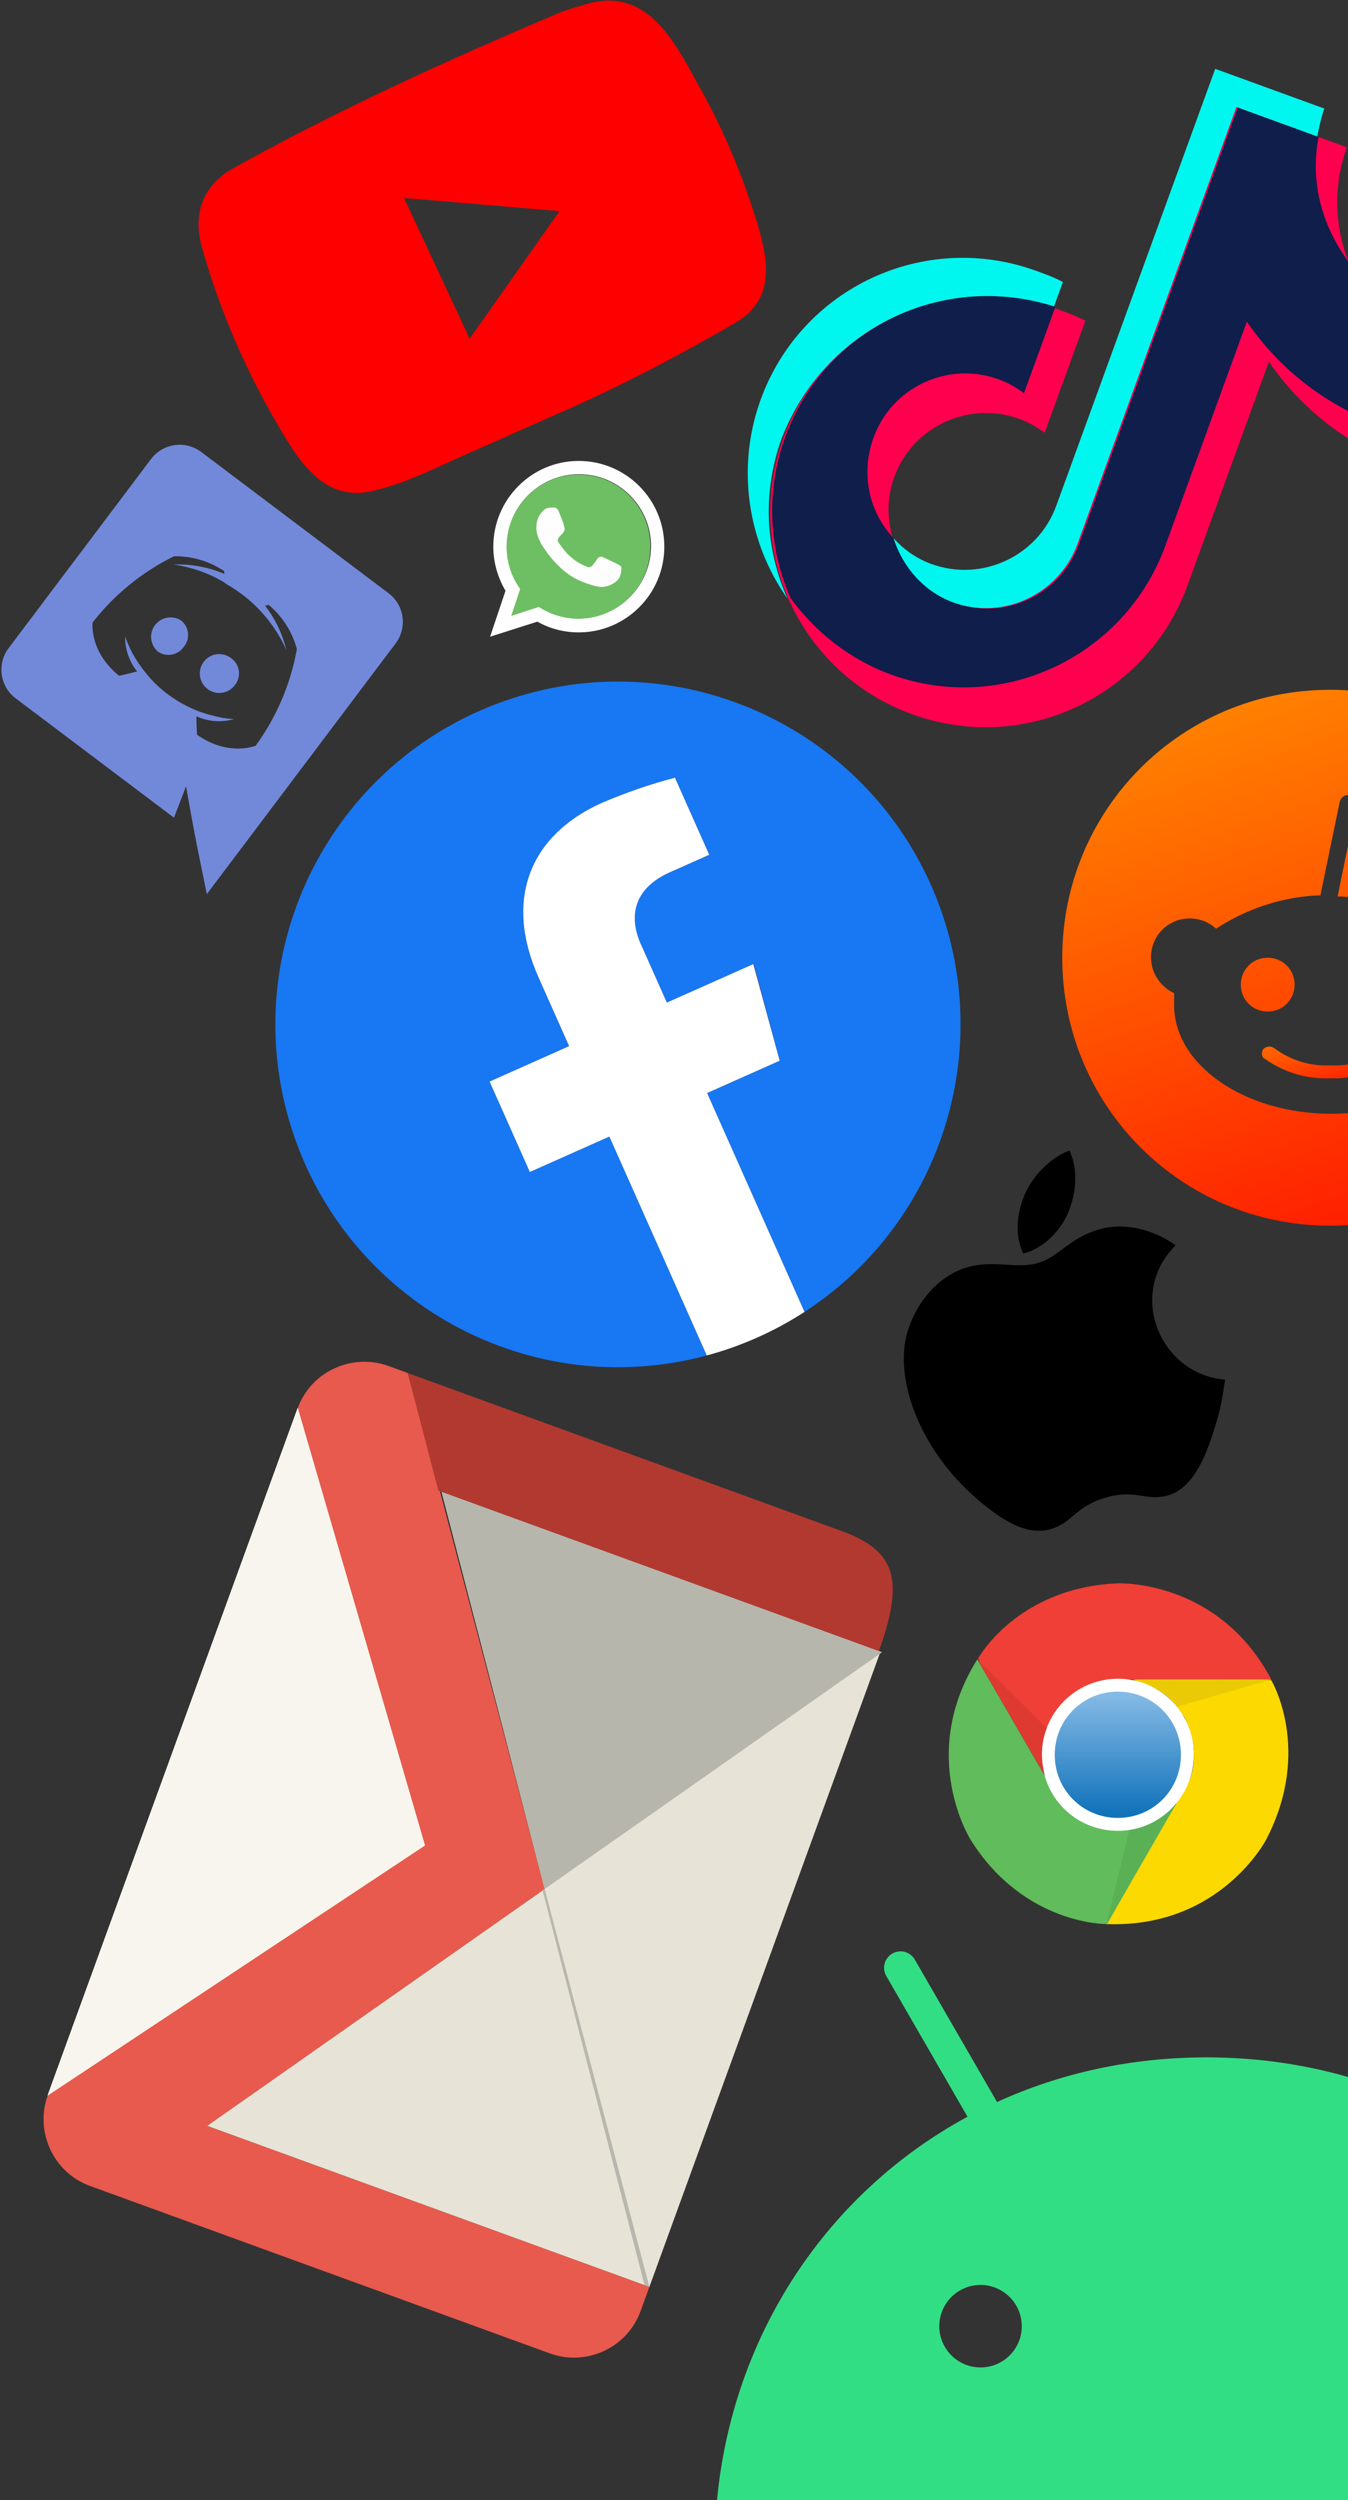 <svg fill="none" height="697" viewBox="0 0 376 697" width="376" xmlns="http://www.w3.org/2000/svg" xmlns:xlink="http://www.w3.org/1999/xlink"><rect x="0" y="0" width="376" height="697" fill="#333333" stroke="none"/><linearGradient id="a" gradientUnits="userSpaceOnUse" x1="311.757" x2="311.757" y1="472.031" y2="505.827"><stop offset="0" stop-color="#86bbe5"/><stop offset="1" stop-color="#1072ba"/></linearGradient><linearGradient id="b" gradientUnits="userSpaceOnUse" x1="61.191" x2="105.641" y1="562.391" y2="440.267"><stop offset="0" stop-color="#f8f6ef"/><stop offset="1" stop-color="#e7e4d6"/></linearGradient><linearGradient id="c"><stop offset="0" stop-color="#ff2100"/><stop offset="1" stop-color="#ff8200"/></linearGradient><linearGradient id="d" gradientUnits="userSpaceOnUse" x1="385.545" x2="378.157" xlink:href="#c" y1="298.312" y2="276.84"/><linearGradient id="e" gradientUnits="userSpaceOnUse" x1="375.78" x2="327.78" xlink:href="#c" y1="339.049" y2="199.549"/><linearGradient id="f" gradientUnits="userSpaceOnUse" x1="393.672" x2="345.672" xlink:href="#c" y1="332.892" y2="193.392"/><linearGradient id="g" gradientUnits="userSpaceOnUse" x1="-2272.57" x2="-2272.57" y1="-3997.9" y2="-3996.43"><stop offset="0" stop-color="#6ebf61"/><stop offset=".231" stop-color="#50a557"/><stop offset=".522" stop-color="#2a904f"/><stop offset=".812" stop-color="#50a557"/><stop offset="1" stop-color="#6ebf63"/></linearGradient><clipPath id="h"><path d="m0 0h376v697h-376z"/></clipPath><g clip-path="url(#h)"><path d="m311.8 441.4s28-1.2 42.8 26.8h-45s-8.6-.2-15.8 10c-2 4.4-4.4 8.8-1.8 17.6-3.6-6.2-19.2-33.4-19.2-33.4s10.8-19.8 39-21z" fill="#ef3f36"/><path d="m353.2 512.8s-12.8 24.8-44.6 23.6c4-6.8 22.6-39 22.6-39s4.6-7.2-.8-18.6c-2.8-4-5.4-8.2-14.4-10.4h38.6s11.6 19.4-1.4 44.4z" fill="#fcd900"/><path d="m270.8 513s-15-23.6 1.8-50.4c4 6.8 22.6 39 22.6 39s4 7.6 16.6 8.6c4.8-.4 9.8-.6 16.2-7.2-3.6 6.2-19.2 33.4-19.2 33.4s-23 .4-38-23.4z" fill="#61bc5b"/><path d="m308.6 536.6 6.4-26.4s7-.6 12.8-7c-3.8 6.2-19.2 33.4-19.2 33.4z" fill="#5ab055"/><path d="m290.6 489.2c0-11.6 9.4-21.2 21.2-21.2s21.2 9.4 21.2 21.2c0 11.6-9.4 21.2-21.2 21.2s-21.2-9.4-21.2-21.2z" fill="#fff"/><path d="m294.2 489.2c0-9.8 7.8-17.6 17.6-17.6s17.6 7.8 17.6 17.6-7.8 17.6-17.6 17.6-17.6-7.8-17.6-17.6z" fill="url(#a)"/><path d="m354.6 468.2-26.2 7.6s-4-5.8-12.4-7.6z" fill="#eaca05"/><path d="m291.4 495c-3.6-6.4-18.8-32.4-18.8-32.4l19.4 19.2s-2 4-1.2 10z" fill="#df3a32"/><path d="m83.04 392.58c3.782-10.391 15.325-15.399 25.265-11.781l5.421 1.973 8.986 32.945 29.212 110.91-94.122 66.021 123.335 44.89-2.467 6.777c-3.781 10.391-15.325 15.399-25.264 11.781l-128.304-46.699c-10.391-3.782-15.399-15.325-11.781-25.264l105.172-69.674z" fill="#e75a4d"/><path d="m13.321 584.133 105.172-69.674-35.453-121.879z" fill="url(#b)"/><path d="m57.802 592.648 123.335 44.89 64.458-177.096-122.431-44.561 28.76 110.747z" fill="#e7e4d7"/><path d="m181.137 637.538-29.213-110.91-.616.287 28.474 110.13z" fill="#b8b7ae"/><path d="m123.164 415.881 122.882 44.726-94.122 66.021z" fill="#b7b6ad"/><path d="m113.726 382.772 122.431 44.561c13.389 5.385 16.221 13.067 8.986 32.945l-122.883-44.726z" fill="#b2392f"/><g fill="url(#b)"><path d="m13.321 584.133 105.172-69.674-35.453-121.879z"/><path d="m13.321 584.133 105.172-69.674-35.453-121.879z"/><path d="m13.321 584.133 105.172-69.674-35.453-121.879z"/><path d="m13.321 584.133 105.172-69.674-35.453-121.879z"/><path d="m13.321 584.133 105.172-69.674-35.453-121.879z"/><path d="m13.321 584.133 105.172-69.674-35.453-121.879z"/><path d="m13.321 584.133 105.172-69.674-35.453-121.879z"/></g><path d="m13.321 584.133 105.172-69.674-35.453-121.879z" fill="#f7f5ed"/><path d="m159.374 113.652-27.694 12.278c-9.011 3.883-17.656 8.551-27.398 10.866-14.552 3.603-21.554-9.365-27.842-20.119-8.622-15.076-15.535-31.268-20.236-48.173-2.454-9.359.598-17.148 9.243-21.815 28.828-15.989 58.754-29.625 88.784-42.355 3.137-1.463 6.518-2.403 9.899-3.343 16.382-4.456 23.976 10.463 30.612 22.646 7.019 12.323 12.47 25.377 16.613 39.041 3.308 11.189 4.577 21.419-7.083 27.811-14.554 8.378-29.351 16.233-44.898 23.164.262-.122.262-.122 0 0zm-28.382-19.23c8.455-11.9 16.649-23.678 25.105-35.578-14.551-1.172-28.841-2.466-43.391-3.638z" fill="#f00"/><path d="m341.708 384.631c-.819 5.65-1.263 8.198-2.894 13.445-2.288 7.335-5.8 16.681-12.855 18.757-6.278 1.862-9.096-1.835-17.621.689-8.527 2.489-9.139 7.073-15.459 8.814-7.096 1.964-14.497-3.422-20.322-8.422-16.301-14.027-23.311-33.943-19.389-46.729 2.773-9.064 9.33-15.803 16.701-17.916 7.51-2.154 13.41.616 19.614-1.163 6.024-1.728 8.505-6.909 17.19-9.399 6.563-1.882 14.527-.297 21.259 4.451-13.676 13.551-4.394 35.97 13.776 37.473zm-43.608-46.931c1.995-4.963 2.754-11.373.21-16.951-5.05 1.828-10.131 6.845-12.428 12.115-2.077 4.801-3.07 11.322-.442 16.602 5.675-1.433 10.534-6.457 12.66-11.766z" fill="#000"/><path d="m402.708 99.004c-23.304-8.482-35.497-34.629-27.015-57.933l-30.821-11.218-44.326 121.784c-5.199 14.283-20.955 21.318-34.863 16.256-13.907-5.061-21.318-20.955-16.257-34.862 5.199-14.283 20.956-21.319 34.863-16.257 2.631.958 4.75 2.155 7.107 3.864l11.355-31.198c-2.118-1.197-4.749-2.154-7.38-3.112-31.198-11.355-65.548 4.663-76.903 35.86-11.355 31.198 4.662 65.548 35.86 76.903s65.548-4.662 76.903-35.86l22.71-62.396c8.881 13.023 21.762 23.245 37.549 28.991z" fill="#ff004f"/><path d="m265.683 167.894c14.283 5.198 29.801-2.35 34.863-16.257l44.326-121.784 22.552 8.208c.582-2.768 1.027-5.16 1.985-7.791l-30.447-11.082-44.325 121.784c-5.199 14.283-20.955 21.318-34.863 16.256-4.135-1.505-7.859-4.137-10.558-7.248 2.185 8.032 8.198 14.903 16.467 17.913z" fill="#00f7ef"/><path d="m293.867 85.781 2.599-7.142c-2.118-1.197-4.749-2.154-7.38-3.112-31.198-11.355-65.548 4.662-76.903 35.861-6.977 19.169-3.498 40.017 7.468 55.501-6.079-13.706-7.168-29.426-1.559-44.837 11.97-30.549 45.055-46.601 75.775-36.271z" fill="#00f7ef"/><path d="m393.961 94.969 2.462-6.766c-8.269-3.01-15.205-8.514-20.09-14.974 3.552 8.955 9.667 16.714 17.628 21.74z" fill="#00f7ef"/><path d="m325.083 152.054 22.71-62.395c8.881 13.024 21.762 23.244 37.549 28.991l8.756-24.056c-8.337-5.163-14.452-12.922-17.765-21.364-7.447-9.947-11.031-22.319-8.533-35.031l-22.553-8.209-44.325 121.785c-5.199 14.283-20.956 21.318-34.863 16.256-8.269-3.009-14.282-9.88-16.843-18.049-6.764-7.144-9.256-17.841-5.562-27.99 5.199-14.283 20.955-21.319 34.863-16.257 2.631.958 4.749 2.155 7.107 3.864l8.756-24.056c-31.233-10.091-64.318 5.962-75.4 36.407-5.472 15.036-4.52 31.132 1.559 44.838 6.832 9.297 16.365 17.023 28.017 21.264 30.822 11.219 65.172-4.799 76.527-35.997z" fill="#0f1e4a"/><path d="m259.674 246.706c-20.682-46.438-74.1-68.555-121.556-50.328-47.455 18.226-72.334 70.415-56.613 118.758 15.721 48.344 66.538 75.917 115.637 62.745l-27.17-61.025-22.181 9.876-11.226-25.214 22.181-9.876-8.558-19.221c-9.762-21.925-2.122-39.776 17.757-48.626 6.591-2.824 13.381-5.159 20.314-6.987l9.567 21.487-10.963 4.88c-10.962 4.881-11.221 13.053-8.146 19.959l7.289 16.371 24.227-10.787 7.243 26.988-20.244 9.013 27.17 61.025c39.414-25.619 54.367-76.083 35.272-119.038z" fill="#1877f2"/><path d="m217.476 295.706-7.353-26.939-24.117 10.738-7.289-16.371c-3.075-6.906-2.67-15.143 8.146-19.959l10.963-4.88-9.566-21.487c-6.934 1.828-13.724 4.163-20.315 6.987-19.952 8.883-27.502 26.738-17.757 48.626l8.558 19.221-22.181 9.876 11.226 25.213 22.181-9.875 27.17 61.025c9.661-2.608 18.857-6.703 27.26-12.137l-27.17-61.025z" fill="#fff"/><path d="m403.101 590.1 22.646-39.208c1.277-2.198.505-4.99-1.665-6.267-2.169-1.277-4.993-.535-6.241 1.663l-22.943 39.713c-17.505-7.99-37.208-12.446-58.398-12.446s-40.894 4.456-58.398 12.446l-22.943-39.713c-1.278-2.198-4.072-2.94-6.271-1.663s-2.942 4.069-1.664 6.267l22.646 39.208c-39.051 21.148-65.501 60.653-69.87 106.9h273c-4.369-46.247-30.819-85.752-69.899-106.9zm-129.601 69.9c-6.362 0-11.5-5.168-11.5-11.5 0-6.362 5.167-11.5 11.5-11.5 6.362 0 11.5 5.168 11.5 11.5.03 6.332-5.138 11.5-11.5 11.5zm126 0c-6.362 0-11.5-5.168-11.5-11.5 0-6.362 5.167-11.5 11.5-11.5 6.362 0 11.5 5.168 11.5 11.5.03 6.332-5.138 11.5-11.5 11.5z" fill="#32de84"/><path d="m386.6 292.5c-4.5 3.3-10.2 4.8-15.6 4.5-5.7.3-11.1-1.5-15.6-4.8-.9-.6-1.8-.6-2.7 0s-.9 2.1-.3 2.7c5.4 3.9 11.7 6 18.6 5.7 6.6.3 13.2-1.8 18.6-5.7v.3c.9-.9.9-2.1 0-3-.9-.6-2.1-.6-3 .3z" fill="url(#d)"/><path d="m361.1 274.5c0-4.2-3.3-7.5-7.5-7.5s-7.5 3.3-7.5 7.5 3.3 7.5 7.5 7.5 7.5-3.3 7.5-7.5z" fill="url(#e)"/><path d="m371 192.3c-41.4 0-74.7 33.3-74.7 74.7s33.3 74.7 74.7 74.7 74.7-33.3 74.7-74.7-33.3-74.7-74.7-74.7zm43.8 84.6v3.3c0 16.8-19.5 30.3-43.5 30.3s-43.8-13.5-43.8-30.3c0-1.2 0-2.1 0-3.3-1.2-.6-2.1-1.2-3-2.1-4.5-4.2-4.5-11.1-.6-15.3 4.2-4.5 11.1-4.5 15.3-.6 8.7-5.7 18.9-9 29.1-9.3l5.4-26.1c.3-1.2 1.5-2.1 2.7-1.8l18.3 3.6c1.2-2.1 3.3-3.3 5.7-3.6 4.2-.3 7.8 2.4 8.1 6.6s-2.4 7.8-6.6 8.1-7.8-2.4-8.1-6.6l-15.9-3.3-4.8 23.4c10.2.3 20.4 3.3 28.8 9.3 1.8-1.8 4.5-3 7.2-3 6-.3 11.1 4.5 11.4 10.5.6 4.5-1.8 8.4-5.7 10.2z" fill="url(#f)"/><path d="m161.4 172.4c-4.1 0-7.9-1.2-11-3.3l-7.7 2.5 2.5-7.5c-2.4-3.3-3.8-7.4-3.8-11.8 0-11.1 9-20.1 20.1-20.1s20.1 9 20.1 20.1c-.1 11.1-9.1 20.1-20.2 20.1zm0-43.9c-13.1 0-23.8 10.7-23.8 23.9 0 4.5 1.3 8.7 3.4 12.3l-4.3 12.8 13.2-4.2c3.5 2 7.5 3 11.5 3 13.2 0 23.9-10.7 23.9-23.9s-10.7-23.9-23.9-23.9z" fill="#fefefe"/><path d="m161.4 132.3c-11.1 0-20.1 9-20.1 20.1 0 4.4 1.4 8.5 3.8 11.8l-2.5 7.5 7.7-2.5c3.2 2.1 7 3.3 11 3.3 11.1 0 20.1-9 20.1-20.1.1-11.1-8.9-20.1-20-20.1z" fill="url(#g)"/><path d="m155.8 142.5c-.4-.9-.7-1-1.3-1-.2 0-.4 0-.7 0-.8 0-1.6.2-2.1.7-.6.6-2.1 2-2.1 4.9s2.1 5.7 2.4 6.1 4.1 6.4 10 8.8c4.6 1.9 6 1.7 7 1.5 1.5-.3 3.5-1.5 3.9-2.8.5-1.4.5-2.5.3-2.8-.1-.2-.5-.4-1.1-.7s-3.5-1.7-4-1.9-1-.1-1.4.4c-.6.8-1.1 1.6-1.6 2.1-.4.4-.9.4-1.4.2-.6-.3-2.5-.9-4.7-2.9-1.7-1.5-2.9-3.5-3.3-4-.3-.6 0-.9.2-1.3.3-.4.6-.6.9-1 .3-.3.5-.5.6-.9.2-.4.1-.8-.1-1.1.2-.3-1-3.1-1.5-4.3z" fill="#fefefe"/><path d="m108.301 165.317-52.167-39.31c-4.411-3.324-10.681-2.443-14.005 1.968l-39.72 52.71c-3.324 4.411-2.443 10.681 1.968 14.005l44.149 33.268 3.368-8.756 1.493 8.387 1.506 7.971 2.797 13.703 52.659-69.881c1.606-2.132 2.294-4.818 1.909-7.459-.384-2.642-1.809-5.02-3.957-6.606zm-53.342 39.516s-.202-2.657-.164-5.133c3.282 1.486 6.983 1.765 10.45.788-2.102-.124-4.184-.483-6.206-1.07-2.389-.597-4.705-1.46-6.902-2.572-3.803-1.895-7.225-4.474-10.095-7.607-1.663-1.856-3.154-3.86-4.454-5.986-.7-1.161-1.309-2.374-1.824-3.628-.077-.149-.146-.301-.207-.457-.036-.073-.061-.151-.075-.232-.219-.486-.413-.983-.581-1.489-.05 3.538 1.136 6.982 3.354 9.74-2.285.606-5.027 1.22-5.027 1.22-8.389-6.747-7.414-14.853-7.414-14.853 6.074-7.798 13.839-14.114 22.71-18.472 4.991-.097 9.89 1.355 14.023 4.156l.034.752c-4.446-1.889-9.251-2.783-14.078-2.62 0 0 1.212.186 3.143.615 3.778.854 7.397 2.297 10.726 4.276.235.153.459.322.671.506 2.862 1.626 5.52 3.587 7.919 5.842 3.752 3.577 6.777 7.846 8.907 12.572-1.086-4.483-3.108-8.686-5.932-12.333l1.012-.214c3.831 3.2 6.577 7.509 7.86 12.334-1.744 9.729-5.676 18.934-11.497 26.922 0 0-7.555 3.147-16.369-3.07zm-4.4-31.815c-2.389-1.582-5.597-1.031-7.322 1.257-1.725 2.289-1.37 5.524.81 7.385 1.132.781 2.528 1.08 3.881.831s2.551-1.026 3.33-2.159c.891-1.057 1.32-2.428 1.188-3.804s-.812-2.641-1.887-3.51zm14.2 10.701c-1.667-1.483-4.072-1.793-6.06-.782-1.988 1.012-3.154 3.138-2.937 5.358s1.772 4.081 3.918 4.688c2.146.608 4.446-.162 5.794-1.939.883-1.063 1.304-2.436 1.17-3.812-.134-1.375-.813-2.641-1.885-3.513z" fill="#7289da"/></g></svg>